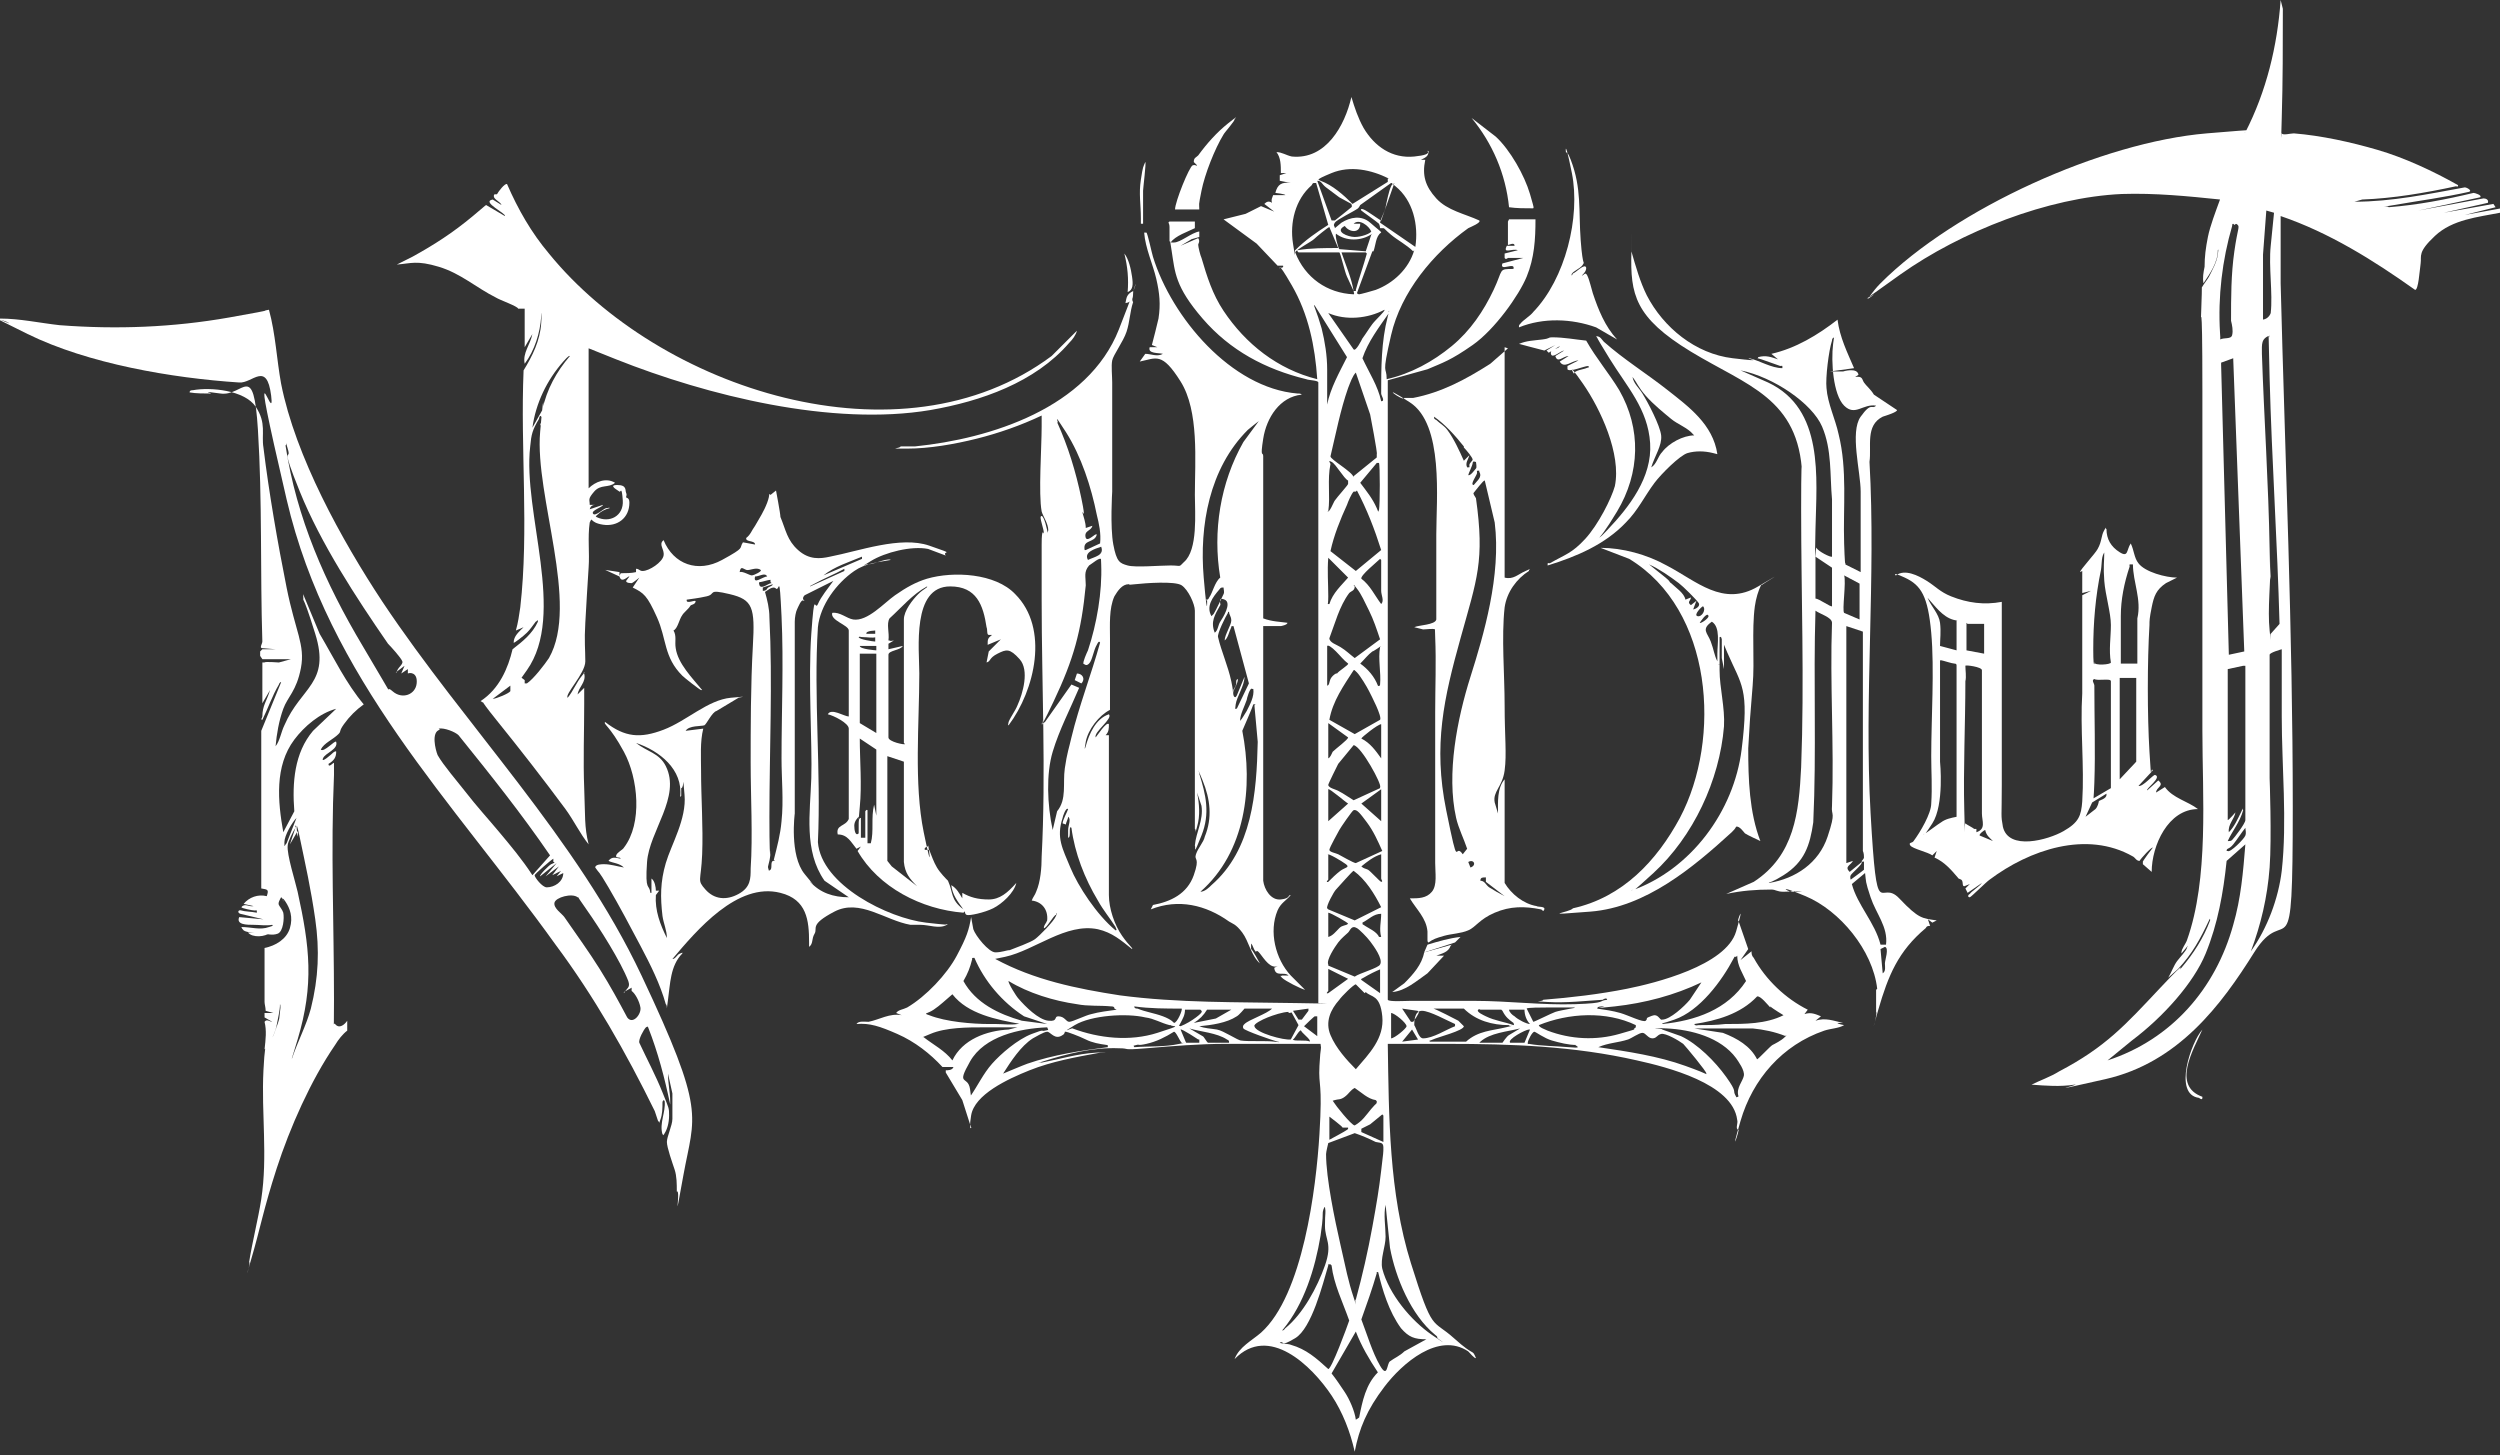 <svg viewBox="0 0 226.8 132" xmlns="http://www.w3.org/2000/svg"><rect x="0" y="0" width="226.8" height="132" fill="#333333" stroke="none"/><g fill="#fff"><path d="m106.5 22c.6 0 1.6-.9 2.3-1v.5s-.7.2-.7.2l-1 .6 1.6-.7c.2.3 0 .5 0 .6 0 .2.2 1 .3 1.2.5 1.7 1 3.3 2 4.8 2 3 4.9 5.3 8.5 6.2-.2-3-.8-5.9-2.3-8.5s-1-1.3-1.1-1.5.4 0 .3-.3h-.5s-1.9-2-1.9-2l-3-2.2 2-.5 1.4-.7 1.2.5-.9-.7c.2-.2.4-.3.7-.1-.1-.3 0-.4.1-.7h1.1c0-.1-.9-.2-.9-.2.2-.8.6-1 1.4-.9l-1-.2v-.5s.6-.2.6-.2h-.5c0-.7 0-1.4-.4-1.9.5 0 .9.3 1.4.4 3.1.3 4.8-2.8 5.4-5.4.3 1 .6 1.9 1.1 2.8 1 1.7 2.6 2.8 4.6 2.6s.9-.6 1.3-.5c0 .5-.3.6-.7.8h.4c-.3 1.4 0 2.4 1 3.5s2.6 1.4 3.9 2c.2.2-.8.6-1 .7-3.2 2.3-6.1 5.8-7 9.7s-.4 2.7-.4 4c2.2-.5 4.2-1.6 5.9-3s2.9-3.2 3.8-5.1.4-1.9 1.8-1.9c.2-.7-1.3.3-1-.5l1.9-.5h-1.4s-.2.2-.3 0v-.4s1.2-.3 1.2-.3c-.5-.2-1.4.4-1-.4h.7c0-.4-.6 0-.6-.1v-2.1s.1-.2.1-.2h2.4c0 1.8-.1 3.5-.8 5.2s-2.9 4.8-4.9 6.2-2.7 1.6-4.1 2.2l-3.6 1v.2 56c.1.2 1.6.1 2 .1h5.9c3 0 6.1.4 9.1.3s2-.3 2.9-.4c0-.2-.3-.1-.4 0-1.6.1-3.3.3-5 .2s-.4 0-.4-.2c2.5-.2 5.1-.5 7.6-1s9-2.1 9.9-5.2 0-.7.2-1l.9 2.6-.7 1 1-.8c0 .2 0 .4.2.6 1.1 2 2.9 3.7 4.9 4.7l-.3.4c.6-.2 1 0 1.5.2l-.5.4c.9-.3 1.6 0 2.5.2h-.5c0 .1.6.2.6.2-.5.3-1.2.3-1.8.5-3.8 1.3-6.5 4.4-7.6 8.2s0 .6-.2.8c-.3-.1 0-.6-.1-.9-.4-3.3-6.4-4.8-9.1-5.4-5.7-1.3-11.4-1.5-17.2-1.5s-3.6 0-5.4 0c.1 6.6.1 13.5 2.1 19.9s1.9 5 3.9 6.8 1.6.9 2 1.8c-.1.1-.6-.5-.7-.6-2.7-1.8-6 1.1-7.6 3.2s-2.3 3.8-2.7 5.9c-.4-1.8-1.1-3.6-2.1-5.1-1.8-2.7-5.7-6.5-8.8-3.3.4-1.1 1.6-1.7 2.4-2.4 3.8-3.4 5-13.1 5.3-18s-.1-4.2 0-6.2.2-1.3.1-2h-8.6c-2.4 0-4.8.2-7.2.4s-1.4 0-2.5 0c-2.3-.1-4.7.5-6.9 1.2s-.3 0-.1.1c1.6-.3 3.2-.8 4.9-.9s.5 0 .4 0c-2.2.4-4.4.8-6.4 1.6s-5 2.2-5.3 4.1.2.8 0 1.1l-.8-2.5-1.5-2.5v-.2c.2 0 .6 0 .7-.3h-1c-1.1-1.2-2.5-2.3-4.1-3s-2.5-1-3.7-.9c.2-.3.7-.2 1.1-.2 1-.2 1.9-.8 3-.6l-.5-.2c.2-.3.6-.3 1-.5 1.7-1 3.6-3 4.5-4.7s1.1-2.3 1.3-3.5l.2 1.1c.2.6 1.4 2.1 2 2.1s1-.2 1.3-.2c.5-.2 1.9-.7 2.3-1s1.7-1.6 1.9-2.1 0-.2 0-.1c-.2 0-.9 1.3-1.1 1.2 0-.3.2-.4.3-.7.1-1-.5-1.7-1.4-1.8.1-.3.3-.5.4-.8.4-.9.5-2.2.5-3.2.4-7.6 0-15.6 0-23.2s0-3.4 0-5.1.2-.9.2-1c0-.4-.3-1.1-.3-1.5.1-.2.2 0 .2 0 .2.3.3.8.4 1.2s0 .3.1 0c0-.6-.5-1.3-.6-1.7-.3-1.6 0-5.8 0-7.7s0-.7 0-1c-1.9.9-3.9 1.6-5.9 2.1s-4.3.9-6.3.9-.6 0-.6-.2h1.3c6.9-.7 15.7-3.5 18.5-10.6s.8-3 1.3-2.5c-.3.9-.3 1.8-.6 2.7s-1.2 2.1-1.3 2.6 0 1.4 0 2v9.9s-.2 3.2.1 4.8.6 1.7 1.3 1.9 2.9 0 3.9 0 .7.2 1.2-.3c1.3-1.1 1-4.5 1-6.1 0-3.1.4-7.6-1.3-10.3s-2.2-2.1-3.7-1.8l.5-.7c.5 0 1.1.3 1.6 0-.4-.1-1.4 0-1.2-.6h.7s-.5-.2-.5-.2c.2-.8.4-1.5.6-2.4.2-1.3.1-2.3-.2-3.6s-1-2.8-1.1-4.2h.2c.1 0 .5 1.9.6 2.2 1.7 5.5 7.1 11.9 13.1 12.4.2 0 .3 0 .4.1-2 .2-3.2 2.1-3.5 4s0 1.1 0 1.6v14.5.2c.8.3 1.5.3 2.2.4 0 .2-.6.3-.6.3h-1.6v23.1c.1.8.7 1.8 1.6 1.7s.6-.4.9-.4c-.4.5-.9.7-1.2 1.4-.8 1.9-.2 4.4 1.2 5.9l1.3 1.3c-.4-.1-1.8-.8-2.1-1.1s0-.1 0-.2h.6c-.4-.4-1.2.2-1.3-.7l.4-.2c-.7.4-1.3-.6-1.7-1.1s-.3 0-.4-.2c-.2-.2-.2-.5-.4-.7v.5c.1 0 .8 1.3.8 1.3-.8-.7-1-2-1.6-2.8s-.9-.8-1.2-1c-2.1-1.5-4.6-2.1-7.1-1.1l.2-.4c1.6-.3 3.1-1 3.7-2.7s0-1.3.2-1.9.7-1.1.8-1.6c.7-1.7.5-3.4-.2-5.1s-.2-.5-.3-.6c.6 1.9 1 3.6.2 5.6s-.5 1.1-.6.9c.1-1.2.8-2.3.6-3.6l-.4-1.2c.2 1 .3 2.1 0 3.1s0 .3-.2.2c0-.5 0-1 0-1.5 0-6.1 0-12.2 0-18.3 0-.6-.6-1.9-1.2-2.3s-3.3-.2-4.2-.1-.4 0-.6 0c-.6 0-1 .6-1.3 1.1-.5 1.1-.4 2.6-.4 3.8v6.5c-1 .5-2 1.8-2.2 2.9s0 .4 0 .4c.3-1.1.9-2.5 2.1-2.9.4.4-1.4 1.6-1.2 2.1.1-.1 1-1.5 1.2-1.2 0 .4 0 .7-.3 1h.3s0 14.5 0 14.5c0 1.2.5 2.7 1.2 3.7s1 1.1.9 1.2c-1-.8-1.8-1.5-3.1-1.8-2.9-.6-5.7 1.9-8.4 2.5s-.7-.1-.9.2c3.5 1.9 7.4 2.7 11.3 3.3 5.3.7 10.7.6 16 .7s1.3 0 2 0v-56.3c0-.2-.9-.2-1.1-.3-3.7-.9-6.9-2.6-9.4-5.5s-2.5-4.2-2.8-6.1-.1-.6 0-.9h-.2c0-.5 0-.9 0-1.3s-.2-.4 0-.5h2.3v.6c-.6.3-1.8.7-2.2 1.3zm19.5-5.8c-1.6-.8-3.5-1.2-5.2-.5s-1.1.6-1 .7c1.1.4 2.1 1.3 2.9 2.1l3.2-2v-.3zm-3.4 2.3s-.9-.5-1.1-.6c-.4-.3-.8-.6-1.2-.9s-.4-.6-.8-.6l1.3 3.6h.3s1.4-1.1 1.5-1.2 0-.2 0-.3zm-3.3-1.9c-.2 0-.2 0-.3.2-1.5 1.3-2 3.4-1.7 5.3s.1.6.2.6c.9-.9 1.9-1.6 3-2.3l-1.1-3.8zm6.9 0-2.8 2s-.1.2-.2.3c-.4.3-1.9 1-2.1 1.3s0 .3 0 .5l.6-.5c.8-.5 1.8-.7 2.6 0s1 .8 1 .9c-.5.3-.5 1.2-.7 1.7h3.6c-.6-.6-1.4-1-2-1.5s-.6-.6-.7-.6-.3 0-.3 0 0-.2-.1-.4c-.2-.2-1.5-1.1-1.6-1.2s0-.2.2-.1c.3.1 1.5 1 1.6 1l1.2-3.4zm.3.1c-.2 0-.2 0-.3.2-.2.4-.4 1.4-.5 1.9s-.4.9-.5 1.4l3.2 2.2c.3-2-.2-4.2-1.8-5.5s0-.1 0-.2zm-3.1 3.6c0 .9-1 .8-1.4.2-1 .5.3 1 .9 1s1.4-.3 1.5-.5c-.2-.5-1.1-1.2-1.6-.7h.7zm-2 2.6h-3.6s-.2-.2-.1-.2c1.2-.2 2.5-.2 3.7-.2l-.8-1.9c-.1 0-1.2.9-1.4 1.1s-1.7 1-1.7 1.2c.9 2.3 2.9 3.7 5.3 3.8.1 0 0-.2 0-.3-.2-.4-.4-.9-.6-1.3s-.6-2.2-.7-2.2zm3.1-1.7c-1 .7-2.4.7-3.3 0-.1.2.2 1.3.3 1.4l2.4.2.5-1.5zm-.6 1.7h-2.2c.4 1.2.9 2.3 1.1 3.5.3 0 .2 0 .2-.1.3-1.1.7-2.2 1-3.3zm4.3-.1h-3.7s-1.4 3.8-1.4 3.8.1.1.2.1 1.2-.3 1.5-.4c1.6-.6 3-1.9 3.5-3.6zm-8.8 4.9h-.2c.3.8.5 1.4.7 2.1.3 1.2.5 2.5.5 3.7s0 1.9 0 2.9 0 .4 0 .3c.3-1.5 1.1-2.9 1.8-4.3l-3-4.8zm3.4 4c.2.2.7-.8.8-1 .3-.4.6-.9.9-1.3s1.2-1.2 1.1-1.3c-1.5.8-3.5 1-5.1.3zm3.4-3.5c-.3 0-.2 0-.2.2-.9 1.3-1.9 2.6-2.4 4.1.6 1.3 1.4 2.5 1.7 3.9.4 0 0-.5 0-.7 0-2.3 0-4.7.6-7s.1-.4.2-.6zm-3.4 15 2.1-1.7v-.3c.1 0-.6-3.6-.6-3.6l-1.3-3.8c-.3.3-.5.9-.7 1.4-.7 2-1.1 4.1-1.6 6.2 0 .3 2 1.4 2.1 1.9zm-13.4 11.2c.2 0 .2 0 .3-.2.3-.4.5-1.4 1-1.8-.7-4.2 0-8.6 2.1-12.3l1.4-1.9s-.9.7-1 .8c-3.5 3.5-4.4 8.7-4 13.4s.3 1.4.3 2.1zm-10.9-4.5 1.3-.6c.1-.9-.1-1.8-.3-2.6-.5-2.5-1.4-5.3-2.8-7.5s-.5-.6-.8-.9c1 2.2 1.7 4.5 2.2 6.9s0 .9.1 1.3.3.9.3 1.4l.6-.2c-.1.5-.8.4-.6 1.1.2.4.9-.5 1-.3-.2.8-1.3.4-1.1 1.4zm21.9-3.5c.2.2.6-.9.7-1 .2-.3 1.2-1.4 1.2-1.5s0-.2 0-.3c-.4-.2-1.1-1.5-1.5-1.7s-.1.1-.1.2c-.3 1.4 0 2.9-.2 4.3zm4.8-4.4h-.3s-1.5 1.8-1.5 1.8c.6.8 1.1 1.4 1.5 2.3s0 .3.2.2c.1-.5.1-4.2 0-4.3zm-2.2 2.6c-.1 0-.2 0-.2 0-.2.2-.5.9-.6 1.2-.6 1.3-1.2 2.8-1.5 4.2l2.3 1.8 2.3-1.9c-.6-1.9-1.3-3.7-2.2-5.4zm-23.1 5c-.6.2-1.6.5-1.2 1.2.6-.3 1.5-.4 1.2-1.2zm-1.6 10.6c-.1-.1.3-1 .4-1.2.8-2.4 1.3-5.3 1.2-7.8s0-.3 0-.4c0-.4-.9.4-1.1.5-.5.6-.3 1-.3 1.8-.4 4.2-1.1 6.7-2.9 10.5s-.8 1.2-1 1.8 0 .2.2.1l2.4-3.4.7.3c-.8 1.9-1.8 3.8-2.4 5.8s-.5 4.8 0 7.1l.4-1.7c.9-1.1.5-2.5.7-3.9s.4-1.9.6-2.8c.7-2.9 1.8-5.7 2.6-8.6-.1-.2-.2 0-.3.2-.3.5-.4 1.4-.7 1.7s-.4 0-.6 0zm22.3-5.4c.3-1 1.1-1.7 1.7-2.4l-1.8-1.8c-.1 1.2 0 2.3 0 3.5s-.2.6 0 .7zm4.6-4.1c-.3.3-1.8 1.5-1.7 1.8.8.6 1.2 1.5 1.8 2.3.3-.3 0-.8 0-1.2s0-2.7 0-2.8zm-2.3 2.5c0 .4-.3.4-.5.6-.9 1.2-1.3 2.8-1.8 4.1 0 .4.7.6 1 .8.5.3.9.7 1.3 1l2.3-1.7c-.3-.9-.6-1.8-1-2.6s-.7-1.5-1.1-2-.2-.3-.3-.3zm-12 .1c-.2 0-.2.1-.3.2-.6.7-1.2 1.5-.7 2.4 0 0 .2-.2.2-.2.2-.3.8-1.6.9-1.8s0-.4 0-.6zm-.7 4.1c.3-.2.3-.7.5-1s1.1-1.7.4-2-.3.5-.4.5c-.5.9-.9 1.5-.5 2.5zm1.4-1.9c-.2 0-.2 0-.2.1-.2.3-1 1.9-.9 2.2.3 1.3.9 2.6 1.2 4s0 1 .3.6 0-.7.3-.8c0 .4-.3.8-.4 1.1s.1.8.3.4l.7-1.7c0 .8-.7 1.8-.8 2.5s0 .3.1.4l1.1-2.3-1.4-5.2c-.2 0-.2 0-.2.1-.2.4-.3 1-.6 1.2 0-.5.6-1.4.6-1.8s-.2-.5-.2-.8zm9.7 5.6c.1-.2 1.1-.8 1-.9-.4-.3-.7-.7-1.1-1.1s-.7-.6-.8-.5v3.6c.2 0 .2-.4.3-.6s.3-.4.5-.5zm4-2.5s-.7.5-.8.5c-.4.3-.7.7-1.1 1.1.7.5 1.3 1.2 1.6 2 .1.1.2 0 .2-.1.1-1.1-.2-2.3 0-3.4zm-.1 6.7c.2-.3-.8-2.2-1-2.6s-.8-1.4-1.1-1.7-.2-.2-.3-.2c-.9 1.4-1.9 2.8-2.2 4.5l2.3 1.3zm-11.6-2.8c-.2-.2-.5.9-.5 1-.2.6-.6 1.3-.6 1.9.2-.2.4-.6.6-.9.3-.6.7-1.3.6-2zm.3 1.4h-.2c0 .1-1 2.4-1 2.4 1 5.1.3 11-3.8 14.6.4 0 .8-.4 1-.6 3.7-3.2 4.1-8.4 4.2-13l-.3-3.3zm6.6 1.7v3.2c.2-.1.3-.4.4-.6.3-.3 1.4-1.1 1.4-1.3zm4.8.1c-.3 0-1.8 1.2-1.8 1.3.8.4 1.3 1.1 1.8 1.8zm-.1 5.7c.2-.2-1.7-3.7-2.4-3.8l-1.4 1.7c-.1.2-.9 1.8-.9 1.9 0 .3.7.4 1 .6.4.2.8.5 1.3.8l2.4-1.1zm-4.7.2v2.9l1.8-1.6c-.2-.1-1.7-1.4-1.8-1.3zm4.8 0-1.8 1.3 1.8 1.6zm-28.9 3.1v2c0-.2 0-.4 0-.5v-1.5c0-.3.4-1 .5-1.3-.2-.2-.5.7-.5.8-.6 1.8 0 2.8.7 4.5s2.4 4.3 4.1 5.7c.2 0 0-.2 0-.3-.5-.8-1.1-1.5-1.6-2.4-1.2-2-2.1-4.3-2.4-6.6-.3-.3 0 .9-.3.9 0-.2 0-.5 0-.7 0-.4.3-1 0-1.2 0 .2-.2.5-.2.7zm26.4-1.2c-.1 0-1.2 1.6-1.3 1.8s-.9 1.6-.9 1.8.6.3.8.4 1.4.8 1.6.8l2.4-1.1c-.4-.9-.8-1.8-1.4-2.6s-.9-1.2-1.2-1.1zm-2.3 4v2.3s-.3.3 0 .2c.3-.3.7-.7 1.1-1s.9-.3.5-.6-1.6-1-1.7-.9zm4.8 0c-.7.2-1.3.7-1.8 1.1.2.2.4.2.6.3s1.1 1.1 1.2 1.1c.2 0 0-.2 0-.3 0-.7 0-1.5 0-2.2zm-4.8 5 2.4 1 2.4-1.2c-.6-1.2-1.4-2.5-2.5-3.3-.1 0-1.4 1.5-1.6 1.7s-.9 1.5-.8 1.7zm0 2.5c.4-.1.7-.5 1-.8s.6-.2.8-.4c0-.1-1.6-1-1.8-1zm4.8-2.1c-.7 0-1.1.5-1.7.8 0 .1 0 .2.1.2.4.3 1.2.6 1.4 1.1h.2c-.2-.7 0-1.4 0-2.1zm-4.8 4.7 2.4 1c.4-.3 2.2-.8 2.3-1.1.3-.5-.6-1.7-.9-2.1s-1-1.1-1.2-1.2c-.5-.3-.6.2-.8.4s-.6.5-.9.9-1.1 1.6-.9 2zm37-.8c-.3 0-.1 0-.2.1-1.1 2.1-3.1 4.8-5.4 5.6s-.9 0-1.1.4c3-.3 5.9-1.3 7.6-3.9-.3-.7-.8-1.4-.8-2.3zm-69.1.1c-.3 0-.2 0-.2.1-.2.8-.4 1.3-.8 2 1.1 2 3.2 3 5.3 3.6l2.3.3-2.1-.7c-2-1.3-3.6-3.2-4.5-5.3zm32.1 1v2s-.3.3 0 .2l1.8-1.3zm4.8 0c-.5.2-1.1.5-1.6.8s-.2 0-.2.2l1.7 1.2v-2.2zm-24.2 3.6c0-.2-.2-.2-.3-.2-1-.1-2.1 0-3.1-.2-2.1-.3-4.4-1-6.2-2.1-.1.1.7 1.4.9 1.6.6.7 1.8 1.9 2.7 2s.5-.4.9-.4c.6 0 .7.5 1 .5s1.5-.6 2-.7c.7-.2 1.6-.3 2.3-.4zm53.3-2.4c-2.5 1.2-5.2 1.9-7.9 2.2s-.7 0-1 0-.6 0-.6.2c.7.1 1.4.2 2.1.4s2.1.9 2.3.7 0-.2.2-.3.5-.2.6-.2c.4 0 .5.5.7.4.7 0 2-1.2 2.5-1.8l1.2-1.8zm-30.6 1c-.3-.3-.5-.5-.8-.8-.2 0-1.3 1.1-1.5 1.4-.8.9-1.3 2-.8 3.2s1.5 2.3 2.3 3.1c1.2-1.4 2.6-2.8 2.4-4.8s-1-1.7-1.5-2.2zm-31.2 2.8c-2.2-.4-4.8-.9-6.2-2.7-.6.5-1.1 1-1.7 1.4s-1 .3-.4.5c1.5.6 3.9.8 5.5.8s.4 0 .6 0c.6 0 1.3.1 1.9 0s.4 0 .3 0zm68-1.5c-.2-.2-.9-1.1-1.2-1-1.5 1.6-3.7 2.2-5.7 2.5.1.2.3.1.4.1.8 0 1.6 0 2.4-.1 1.8 0 3.7 0 5.3-.8 0 0-1-.6-1.2-.8zm-53.4.1c-1.4 0-2.9 0-4.3-.2 0 .2.2.2.3.2.7.3 1.5.4 2.3.7s1 .6 1 .6c.3 0 .8-1.2.7-1.3zm29.7 1.5c-1.5 0-3-.4-4.1-1.5h-2.8c0-.1 2.3 1.1 2.3 1.1l.5.5c0 .4-2.4 1-2.8 1.2s-.3 0-.3.2h3.3c1.1-1 2.4-1 3.6-1.3s.3 0 .3-.2zm5.9-1.6c-.4 0-.8 0-1.3 0s-.8 0-1.2 0-1.8 0-1.8.1l.6 1.2c.1 0 1.7-.8 2-.9s.9-.2 1.4-.3.3 0 .3-.2zm-27.3.1h-2.6s-.5.6-.7.7c-.9.6-2.3.8-3.4.9.5.2 1 .2 1.6.3s1.9 1 2.2 1c.6.1 2.3 0 3 .1s.4 0 .3 0c-.4-.1-3-1-3.1-1.2s0-.3.1-.4c.4-.4 2-.9 2.5-1.4zm2.6 1 .6-.8v-.2s-1.4.2-1.4.2l.5.8zm10.5-.8-1.4-.2.8 1.2h.2s.6-.8.5-.9zm7.6-.1h-1.9s-.1-.1-.2 0c-.2.2.5.5.7.6.8.4 1.7.5 2.5.8.1 0 0-.2 0-.2-.4-.3-.7-.5-1-1.1zm-27.3 0h-1.4c0 .5-.2.8-.4 1.2s-.2.2 0 .3c.5-.2 1-.5 1.4-.8s.6-.5.5-.6zm2.9 0h-2.3c-.3.5-.7.9-1.2 1.2l2-.4 1.4-.8zm26.5 0h-1.4c0 .2.3.5.5.6.3.3 1.1.7 1.4.7-.3-.3-.5-.8-.5-1.3zm-21.4.2c-.5 0-1.4.3-1.9.5s-1.3.6-1.2.8c.1.6 2.7 1.3 3.3 1.2l.7-1.3-.6-1.1c0-.1-.1 0-.3 0zm15.1 1.1c-.7-.3-2.3-1.2-3-1.2s-.7 1-.7 1.3c.2.3.4 1.2.8 1.2.9 0 2.1-.8 2.9-1.1v-.3zm-5.8 1.3c.3 0 1.4-.9 1.4-1.1 0-.3-1.1-1.2-1.4-1.2zm-20.1-1.2c-.8-.2-1.4-.6-2.2-.7-1.7-.4-4.9-.2-6.4.7s-.2.2-.2.3c2.4.9 5.2 1.2 7.7.4s1.4-.5 1.2-.7zm13.4 1v-1.8h-.2c0-.1-1 .9-1 .9zm28.9-1c-2.7-1.3-6.1-1.1-8.8 0 0 .2.6.4.8.5 2.1.8 4.4.9 6.5.3s1-.3 1.5-.6v-.3zm-56 .2c-1 0-2.1 0-3.1 0-1.5 0-3.5 0-4.9.6s-.6.2-.6.3c.9.7 1.9 1.2 2.6 2.1.9-1.9 3.1-2.7 5.1-2.8l.8-.2zm2.6 0c-2.5.1-5.7.8-7 3.1s-.2 1.2 0 2.5 0 .5 0 .7c.7-1 1.2-2.1 2-3s2.3-2.2 3.6-2.7.8-.2 1.2-.3.3 0 .2-.3zm62.7 6.2c-.2-.7.4-1.3.5-1.8s-.5-1.3-.7-1.6c-1.4-1.9-4.1-2.6-6.3-2.7s-.3 0-.4.1l1.7.6c1.5.7 3.1 2.3 4.1 3.7s.6 1.2.8 1.6.1.2.3.2zm4.3-5.4c-1-.4-2-.6-3-.7h-5.3s2.6.4 2.6.4c1.3.5 2.5 1.2 3.1 2.4.1 0 1.2-1.2 1.4-1.3s.8-.4 1.1-.7.2 0 .1-.2zm-50.5.6c0-.2 0-.2-.2-.3-.9-.6-2.4-.7-3.4-1l1.2.7c.1 0 .4.6.5.6h2zm22.7 0h2.1s.4-.6.6-.7l1-.6c-1.2.3-2.7.4-3.6 1.2zm-25.5-.3s-1.5-1-1.6-.9l.5 1.2h1.2c0-.1 0-.2 0-.3zm20 .1-.6-1-.9 1.1 1.5-.2zm10-1c-.3 0-2 .9-1.7 1.2h1.3s.5-1.2.5-1.2zm-35.8 1.6c1.4-.1 2.7 0 4.1-.3s.2 0 .2-.1c-.2-.2-.5-1-.7-1-.8.5-1.6.9-2.5 1.1s-.6 0-.9.1-.3 0-.2.2zm15.2-1.5c-.2-.2-.6.7-.8.8 0 .2 1.3 0 1.5.2.2-.2-.8-.8-.8-1.1zm24.9 1.3c-.7 0-1.5-.2-2.2-.4s-1.5-.8-1.6-.8c-.2 0-.6.8-.6 1s0 .1.1.1c1.1.2 2.5.2 3.6.3s.9 0 .6-.2zm-46.4-1.2s0 .2-.2.3c-.7.5-1.1-.3-1.4-.3s-1.1.5-1.3.6c-1.1.7-2 2.1-2.7 3.2 0 0 1.9-.8 2.2-.9 2.3-.8 4.9-1.2 7.3-1.5 0-.2 0-.2-.1-.2-.7-.1-1.3-.2-1.9-.5s-1.7-.7-1.8-.7zm58.2 3.8c.1-.1-1.9-2.5-2.1-2.7-.4-.3-1.6-1-2-.9s-.4.4-.8.4-.6-.5-.9-.5-1 .5-1.3.6c-.9.3-1.8.3-2.7.7 2.7.4 5.4.8 7.9 1.7s1.8.8 1.9.7zm-30 2.4c-.7-.1-1.3-.7-1.9-1.1-.4.2-.5.5-.9.8s-.6.2-.9.3-.2 0-.1.2 1.6 2.1 1.9 2.1c.7-.4 1-.9 1.5-1.5s.5-.4.5-.7zm.6 1.3-1.1.9-.8.4v.3s2 .9 2 .9v-2.4zm-3.1 1.2h-.5c0-.1-1.2-1-1.2-1v2.1s1.5-.8 1.6-.9.1 0 .1-.2zm.7 15.6c.6-2.2 1.1-4.4 1.5-6.6s.6-3.4.8-5.1.2-1.6.2-2.1-.3-.4-.7-.5c-.6-.3-1.3-.6-1.9-.8l-2.4.9s-.2.8-.2 1c0 2.2.8 6 1.3 8.2s.7 3.3 1.2 4.8 0 .2.2.2zm7.4 3.5c0-.2-.1-.2-.2-.3-2.2-1.8-3.6-5.2-4.1-7.9l-.4-3.9c-.2.9 0 2 0 2.9s-.5 2-.3 2.9c.6 2.3 2.6 4.7 4.5 6s.5.3.5.3zm-14.1-.7c.2 0 .2-.1.3-.2 1.6-1.3 2.9-3.7 3.6-5.7s0-2.3 0-3.6.1-1.1 0-1.7c-.1 0-.2.4-.2.5 0 .7-.1 1.4-.2 2.1-.5 3-1.5 6.2-3.4 8.5zm4.4-6c-.3 0-.2 0-.2.1-.5 1.7-1.5 5.7-3 6.6s-.9.2-1.4.4c0 .1.8.1 1 .2 1.4.4 2.3 1.2 3.4 2.2.3 0 1.7-3.8 1.9-4.4-.6-1.7-1.4-3.3-1.6-5zm4.4.7c-.3 0-.2 0-.2.1-.4 1.4-.9 2.8-1.4 4.2.5 1.3 1 3 1.7 4.2s.6-.2.9-.4c.4-.3.9-.5 1.3-.9l2-1.1c-1.1 0-1.6-.2-2.3-1-1.1-1.5-1.7-3.5-2.1-5.2zm-2.1 13.4.3-.2c.3-1.5.6-3 1.7-4.1-.8-1.2-1.5-2.4-2-3.7l-2.2 3.8c.4.5.8 1.1 1.2 1.7s.9 1.7 1 2.5z"/><path d="m226.8 19.3c-2 .4-4.3.6-5.9 2.1s-1.2 1.8-1.3 2.5-.2 2.4-.5 2.4c-3.8-2.7-7.8-5.2-12.2-6.7v6.1c.4 15.8 1.1 31.6 1.1 47.5s-.5 8.4-3.5 13.2-6.9 10-13.5 11.5-2 .4-2.8.5c-1.3.2-2.6.1-3.9 0 .8-.4 1.7-.7 2.5-1.2 4.2-2.2 6-4.2 9.1-7.5s1.4-1.2 2-1.9c1.1-1.3 2-2.7 2.6-4.3 0-.2 0-.2-.1 0-.8 1.7-1.5 3-2.8 4.4l-.9.8c.3-.5.5-1.1.8-1.5s.8-.9.9-1.2 0-.2 0-.1l-.5.6s0 0 0-.1c0-.3.4-.8.5-1.1 2-5.6 1.4-13.1 1.4-19 0-10.3 0-20.5 0-30.8s-.2-5-.1-7.5 0-1.8.1-2 .5-.7.6-.9c.3-.6.7-1.3.8-2s0-.4 0-.4c0 1.1-.7 2.1-1.3 3-.1-.5 0-1 .1-1.5 0-.9.1-1.7.3-2.7s.7-2.3 1.1-3.4c-2.9-.3-5.9-.6-8.9-.5-6.7.3-14.6 3.4-20.1 7.3s-1.7 1.3-2.5 1.9-.3.2-.3.1c.3-.4.6-.8 1-1.2 6.8-6.8 20.1-12.8 29.6-13.6s2.4 0 3.5-.1c1.9-3.7 2.9-7.8 3.2-12l.2.8c0 3.3 0 6.6-.1 9.9s0 .9 0 1.4c.1.2.8 0 1.1 0 2.5.2 5.2.8 7.6 1.5s5 1.9 7.3 3.2c0 .2-.1.1-.2.1-2.8.6-5.7 1.1-8.5 1.2l-.7.2c3.4 0 6.7-.7 10-1.3.2 0 .7.3.4.4-2.2.5-4.5.8-6.8 1.2s-.5 0-.5.2c2.6-.2 5.2-.7 7.7-1.3.1 0 .8.2.6.4l-5.6 1.2 5.9-1.1c.2 0 .5.1.4.4l-4 .9 4.5-.8.2.3-2.8.7 3.3-.6v.3zm-21.6 9.7c.4 0 .7-.3.8-.6.2-1.8-.2-4.2 0-6.1l.3-3-.7-.2-.3 4v5.9zm-2.6-8.7c-.1 0-.1.1-.1.2-.9 3.1-1.3 6.4-1.1 9.7s0 .3 0 .4v.2c.4-.2 1 0 1.1-.4s0-.9-.1-1.3c0-2.1 0-4.2.3-6.3s.5-2.2.3-2.4-.2 0-.3 0zm3.4 10.1c-.9.3-.8.8-.8 1.7.2 5.9.6 11.8.7 17.7s.1.5.1.8c0 2.1-.3 4.7-.1 6.6s0 .2.1.3l.8-.9c-.2-7.4-.7-14.8-.9-22.3s0-2.6 0-3.9zm-3.4 2.1-1.1.4v.2s.7 26.3.7 26.3l1.4-.3-1-26.5zm4.4 26.4s-1.1.3-1.1.5v11.2s.2 5.4 0 8.1-.8 5.2-1.7 7.6c1.5-2.1 2.5-4.8 2.8-7.3.5-4.5 0-9.5 0-14s0-4.1 0-6.1zm-3.5 1.5-1.4.3v13.7c.1 0 .7-.7.7-.7-.1.6-.7 1.1-.6 1.8.5-.5.8-1.2 1.1-1.8s.1-.3.2-.2c-.3 1.1-1 1.9-1.4 2.8.2 0 .3 0 .4-.1.2-.2 1.2-1.5 1.2-1.8 0-3.3 0-6.7 0-10s0-2.7 0-4zm-1.4 16.8c.2.2 1.5-1.1 1.6-1.4s0-.5 0-.7c-.4.5-.7 1-1.1 1.5s-.6.3-.6.6zm1.6-.6-1.7 1.5c-.3 2.9-.8 5.7-1.9 8.4s-3.9 5.8-6.7 7.9l-2.2 1.8c5.8-1.9 9.8-6.5 11.4-12.3.7-2.4.9-4.8 1.1-7.3z"/><path d="m0 28.9c1.8 0 3.6.4 5.4.6 5.2.4 10.3.2 15.4-.7s2.4-.5 3.6-.7c.6 2.2.7 4.5 1.1 6.7 1.3 6.6 5.5 14.2 9.2 19.8 7.6 11.4 17.6 21.4 23.5 33.9s4.8 12.6 3.8 18.1-.2 1.2-.6 1.5c0-.7 0-1.4-.2-2s-.7-2-.7-2.5.5-1.5.5-2.1 0-1.6 0-2.3l-.4-1.8c0 .9.2 1.7.2 2.5s0 .4 0 .3c-.5-2.4-1.1-4.7-2-7-.1-.1 0-.1-.2 0-.2.2-.7 1.1-.6 1.4.7 1.5 1.5 3 2.1 4.5s.6 1.4.6 2.1-.2 1.3-.4 1.6 0 .2-.2.1c-.3-1 .3-2 .2-3-.1-.2-.2 0-.2.1 0 .5 0 1.1-.2 1.6s0 .2-.2.1c-.1-.3-.2-.6-.3-.9-2.6-5.3-5.5-10.4-9-15.1-9.4-13.1-20.6-24.1-24.4-40.4s-1-6.2-1.4-9.4-1.7-1.1-2.9-1.2c-6.1-.4-13.7-1.7-19.2-4.4s-1.2-.7-1.7-1-.7-.2-1-.4zm36 32.1c0-.4.6-.7.5-1s-1-1.3-1.3-1.6c-2.9-4.2-6.1-9.1-8-13.8s-.7-2.6-1.1-3.9 0-.3-.2-.3c1 6.6 3.6 12.5 7 18.2s1.8 3.3 2.7 4.1 2.1.3 2.2-.7-.6-1-.8-.9v-.4s-.6.4-.6.4l.3-.7-.8.6zm3.9 5.2c-.8.2-.4 1.8-.2 2.3.5.9 1.8 2.4 2.5 3.3 1 1.3 2.1 2.5 3.1 3.7s2.1 2.5 3 3.9l1.6-1.8c-2.6-3.8-5.4-7.3-8.3-10.9-.3-.3-1.3-.7-1.8-.6zm10.3 12s0-.2 0-.3c-.2.1-1.7 1.4-1.7 1.5 0 .2.7 1.1 1.1 1.1.7 0 1.5-.5 1.5-1.3l-.6.3.4-.5-.8.4.6-.8-1.2.9 1-1.2-1.5 1.2c-.1-.1.8-1 1-1.1s.3-.1.3-.2zm6.4 11.9c.3-.5.6-.5.4-1.1-.7-1.8-2.6-4.8-3.8-6.5s-.6-1-.8-1.1c-.5-.4-2 0-2.1.5s.7 1 .9 1.3c1.1 1.6 2.2 3.1 3.2 4.7s1.7 2.9 2.5 4.4c.5.7 1.3-.3 1.2-.9s-.5-1.3-.8-1.5v-.3s-.7.4-.7.4z"/><path d="m47 28c0-.2-1.7-.8-2-1-1.8-.9-3.2-2.2-5.2-2.8s-2.5-.3-3.8-.2l1.4-.7c2-1.1 3.7-2.2 5.5-3.7s.8-.7 1.2-1l1.7 1c.2-.2-2.2-1.3-1.1-1.5l.8.5c-.1-.3-.7-.5-.7-.8s.2-.1.3-.2c.1-.2.7-1 .9-.9 1 2.3 2.2 4.4 3.8 6.3 10 12.3 31.9 19.5 45.6 9.3l2.3-2.3c-.1.4-.4.8-.7 1.1-3.1 3.6-8 5.3-12.6 6.1-8.9 1.5-20.2-1.3-28.5-4.6s-1.6-.8-2.5-1.1v12.8c.6-.6 1.6-1 2.4-.5-.6.5-1.3.1-1.9.8s-.4.7-.4 1.2h.6c-.2 0-.5 0-.6.4l1.2-.4c0 .2-1.1.5-.9.8s1-.5 1.2-.5.3-.1.3 0c-.4.1-.8.3-1.1.6s-.2 0-.1.2c1.2.6 2.5-.1 2.4-1.5s-.2-.7-.3-.8-1.1-.6-.2-.6.7.5.8.7 0 .3 0 .4.3 0 .3.5c0 1.4-1.1 2.2-2.4 2s-.9-.8-1.2-.2c-.2 1.4 0 2.7-.1 4.1s-.2 3.3-.3 5 0 2.4 0 3.5-1.9 3-1.6 3.3c.5-.6.8-1.4 1.3-2s0-.2.2-.2c.2.8-.5 1.2-.6 1.9l.6-.6v1.5c0 2.5-.1 5.1 0 7.6s0 3.5.4 5.1c-.8-1-1.3-2.1-2.1-3.2-2-2.7-4.1-5.4-6.2-8s-.8-1.3-1.5-1.8c1.7-1.1 2.5-3 2.9-4.7.9-.7 1.8-1.4 2.3-2.5 0-.3-.1 0-.2 0-.3.4-.5.7-.8 1s-1.2 1-1.2.9c0-.6.5-1 .9-1.4l-.7.3c.2-.7.3-1.4.4-2.1.8-7 0-14.4.3-21.5.8-1.3 1.5-2.7 1.6-4.3s0-.6 0-.6c-.1 1.5-.6 3.1-1.5 4.3-.2-1 .5-1.7.7-2.7l-.7 1.2v-3.5zm4.7 4.3c-.1-.1-.5.4-.6.5-1.5 1.7-2.5 3.8-2.8 6l.9-1.6c.4-1.9 1.3-3.5 2.5-4.9zm-2.6 5.5c-.1-.2-.2.1-.2.2-.6 1-.7 1.4-.8 2.5-.7 6 3.3 15.2-.3 20.3s-.4.4-.6.6l.4.3v.3h.2c.6-.4 1.6-1.7 2-2.3 2.8-4.9-1.3-14.7-.8-20.5s.2-.4.2-.6c-.5.1.2-.6 0-.7zm-2.8 25v-.6s-1.6 1.2-1.6 1.2c.3 0 1.5-.5 1.6-.7z"/><path d="m70.4 44.5s.4 2.1.4 2.4c.5 1.2.6 2.1 1.6 3s2 .8 2.9.6c2.6-.5 6.4-1.9 9-1s1.1.4 1.5.9l-1.6-.6c-1.5-.3-3.9.3-5.2 1.1s-.3.2-.3.3c.5 0 1.1-.3 1.6-.4s.5 0 .5 0c-1.1.2-2.3.3-3.3 1-1.6 1.1-3.1 3.1-3.3 5.1-.4 6.3.3 13.1 0 19.5.3 3.9 6.4 6.9 9.8 7.3s1.3 0 1.9.2c-.7.4-1.6 0-2.4 0s-.6 0-.9 0c-2.3-.4-4.6-2.4-6.9-1.2s-1.5 1.5-1.8 2-.1.9-.5 1.2c0-.2 0-.3 0-.4 0-2-.2-3.9-2.6-4.5-3.9-1-7.6 3.4-9.8 6 .3 0 .4-.4.7-.5s.2-.1.2 0c-1.1 1.1-1.1 2.8-1.3 4.2s0 .5-.2.4c-.5-1.8-1.4-3.6-2.3-5.3s-1.9-3.6-2.9-5.3-.8-1.2-1.2-1.8c0-.3.6-.3.8-.3.6 0 1.2.2 1.8.3-.4-.4-1-.4-1.4-.6.3-.4.6-.3 1.1-.2 0-.2-.5 0-.4-.3s.6-.5.7-.7c1.7-2.2 1.3-6.3 0-8.7s-1.9-2.5-1.7-2.7c1.8 1.4 3.2 1.5 5.3.7s4-2.7 6.1-2.9.5 0 .7 0l-2 1.2c-.4.1-.9 1.2-1.1 1.3-.3.1-1.4 0-1.7.5l1.6-.2c-.3 1.2-.2 2.6-.2 3.8 0 2.5.2 5.1.1 7.6s-.5 2.3.3 3.2 1.9 1 3 .4 1.1-1.4 1.1-2.3c.2-3 0-6.5 0-9.6s0-7.1.2-10.6 0-4.2-2.1-4.7-1.2 0-2.1.2-1.2.2-1.8.3c-.1.5.9-.1.8.2s-.4.2-.5.4-.6.6-.7.8c-.3.4-.4 1.2-.8 1.4.3.5.1 1 .2 1.6.2 1.4 1.5 2.7 2.4 3.8 0 0 0 0-.1 0s-1.5-1.1-1.7-1.3c-1.7-1.7-1.4-3.3-2.3-5.3s-1.2-2.2-2.2-2.7l.6-.9s-.6.5-.7.5-.5 0-.5-.2l.3-.4c-.1-.1-.7.7-.9 0l-1.3-.6 1.3.2v.3c.1 0 0-.2.2-.2.4 0 .9 0 1.3-.1v-.3c.3 0 .3.2.6.2.6 0 1.8-.8 1.9-1.4s-.5-1 0-1.4c.9 2.2 3.1 3 5.3 1.8s1.5-1 1.9-1.6l1.1.2c0-.4-.9-.2-.8-.6.4-.3.5-.7.8-1.1.4-.7.8-1.3 1.1-2.1s.1-.9.3-.7zm7.8 6.2v-.2c-1.2.5-2.5.9-3.5 1.7zm-9.2 1c-.4-.3-1 .1-1.3 0s-.5-.4-.6.2c.3-.1.9.3 1.1.3s1-.4.8-.5zm7.6.1v-.2c-.9.5-1.9.9-2.8 1.4s-.3 0-.3.2zm-7 .5c-.2-.4-.7 0-1.1 0-.2.8.7 0 1.1 0zm.3.5v-.2c-.2 0-.8.2-.9.2s-.2 0-.1.3c.2.4.8-.2 1.1-.2zm5.5 0-2.4 1.2c-.2.2-.2.4 0 .5h-.1c-.2-.2-.5.6-.6.8s-.2.7-.2 1.1v17.4s-.5 3.8.9 5.5.4.5.5.7c.9 1 2.1 1.4 3.5 1.4l-2.2-1.5c-1.9-2.7-1.3-6.2-1.2-9.3s-.3-8.9 0-13.1.3-2 .6-2.7.9-1.4 1.4-2.1zm-5.3.2-.9.3v.3c.1 0 .3 0 .4-.2s.5-.2.5-.4zm.1 25c.3-1.2.6-2.3.7-3.5.2-1.9 0-3.8 0-5.7 0-4.2.2-8.7 0-12.9s-.2-2.2-.5-2.5-.8.2-1 .3c.2.7.4 1.5.4 2.3.3 5.8 0 12.2 0 18.1s.2 2.2.1 3.3-.3 1.1-.2 1.4 0 .2.2.1c.2-.2-.1-.9.4-.8zm-8.5-5.7c.3-2.5-1.9-4.2-4-4.9 1 .8 2.1.9 2.7 2.1 1.4 2.8-1.5 5.9-1.7 8.7s.2 1.9.3 2.8h.1v-1.3c.3.2.4.8.4 1.1h.3s-.3.4-.3.4c-.1 1.4.4 2.7 1 3.9 0-.7-.3-1.3-.4-2-.2-1.7-.2-3.1.3-4.8s1.9-4 1.7-6.2 0-.6-.3-.6v.7z"/><path d="m136.5 31.5v20.9c.8.2 1.2-.3 1.9-.6s.3-.2.3 0c-1.1.7-2 1.9-2.2 3.3-.3 2.7 0 6.1 0 8.9s.2 4.4 0 5.9-1.1 1.9-.9 2.9l.3 1c0-1-.1-2.3.6-3.1v9.4c.6 1 1.7 1.9 2.9 2.1.1.1.8 0 .7.3s-.2 0-.3 0c-1.5-.3-2.8-.3-4.2.3s-1.7 1.3-2.4 1.6-1.5.3-2.2.5-1 .3-1.4.6c0 0-.1 0-.1-.2s0-.4 0-.8c-.1-1.2-1-2-1.6-3 .8 0 1.5 0 2-.6s.3-1.7.3-2.6c0-4.6 0-9.2 0-13.7 0-2.3.1-4.5 0-6.8s.2-.6 0-.7-.8 0-1.1 0l-.8-.2c.4-.2 1.9-.2 2-.7 0-.7 0-1.4 0-2 0-1.9 0-3.8 0-5.7 0-3.2.7-10-2.4-12s-.6 0-.5-.4h.8c2.6-.5 4.8-1.7 7-3.1l1.6-1.4zm-3.7 9c-.8-1-1.7-2-2.7-2.7 0 .2 0 .2.2.3.3.3.7.5 1 .9.6.8 1.1 1.9 1.5 2.8l.5-.5c-.1.4-.4.7-.2 1.1.3 0 .2 0 .2-.2s.3-.4.3-.5c0-.2-.6-.9-.8-1.1zm1 1.4c-.1-.1-.2 0-.2.1 0 .2-.4 1-.4 1.1.2.1.6-.5.7-.6s0-.5 0-.6zm.4.8c-.3 0-.2 0-.2.2s-.7 1.1-.3 1.1c.3-.4.8-.7.5-1.2zm.5.9c-.1-.1-.9 1-1 1.1s.1.3.2.5c.8 5.7.1 7.3-1.4 12.7s-2.5 9.7-1.3 15.6.7 2.8 1.5 4l.4-.5c-.3-.9-.8-1.9-1-2.8-.9-4 .1-9 1.3-12.8s2.8-9.2 2.2-14zm-1.5 34.6.2.5c.6-.2.3-.8-.2-.5zm1.5 1.4c-.2 0-.4 0-.4.3.4 0 .5.4.8.6s1 .6 1.4.8l-1.7-1.3v-.4z"/><path d="m170.3 89.7c-.4-3.5-3.4-7.1-6.5-8.4s-1.3-.2-1.1-.4h.8c-.6-.1-1.1 0-1.7 0s-.7-.2-1.1-.2c-1.4 0-2.7.1-4.1.4l2.5-1.1c3.7-2.4 4.1-6.3 4.3-10.4.3-7.8 0-15.6 0-23.4s.2-2 .1-3.1c-.3-7-5-8.1-10.1-11.2s-5.5-5.2-5.4-9 0-.2 0-.1c.4 1.4.8 2.8 1.4 4 1.5 2.9 4.4 5.3 7.8 5.7s1 0 1.5 0c.9.2 2 .9 3 .9 0-.3 0-.2-.2-.2-.6-.2-1.1-.4-1.7-.6s-.3 0-.3-.2c.7-.2 1.2 0 1.8.2l-.6-.5c2.2-.5 4.2-1.7 6-3.1.2 1.6.9 3 1.5 4.4l-2.2.3h1.2s1.3-.4 1.4.3l-.3.2c.7-.1.6.2.8.5s.6.6.9 1.1l2.1 1.4c0 .2-1 .5-1.3.6-1.6.8-1 2.7-1.2 4.1.6 10.5-.5 21.4.1 31.9s.8 5.8 2.6 7.7 2.1 1.8 3.4 2l-.4.2-.4-.3.2.6c-.2 0-.3 0-.4.2-2.5 2.1-3.4 4.3-4.3 7.4s0 .3-.2.2c0-.6 0-1.4 0-2zm-3.8-59.1c-.2 0-.3.1-.3.3-.3.9-.6 3.4-.5 4.3.1 1.4.8 2.8 1.1 4.2.8 3.2.4 6.6.5 9.9s.2 1.3.1 1.9l1.4.7c0-.6 0-1.3 0-1.9 0-1.7 0-3.6 0-5.4s-1-5.4 0-6.8 1-.6 1.4-1c-1.2-.2-1.9 1-2.9 0s-1.2-4-1-5.6.1-.4.2-.6zm-.3 19.8v-5.1c-.2-2.2 0-4.5-.9-6.6s-4.4-4.5-7.4-5.1l2.5 1.1c5.1 2.4 4.4 8.6 4.3 13.3s0 1.4.1 1.7 1.3.9 1.4.8zm0 4.6v-3.5l-1.5-1v3.8c.3 0 1.4.8 1.5.7zm2.6-2-1.5-.8c.2.6-.2 3.2 0 3.4l1.4.6v-3.3zm-8.3 27.1c2.4-.4 4.5-1.8 5.3-4.2s.3-1.8.4-2.8c.2-5.5-.2-11.1 0-16.6 0-.5-1.1-.8-1.5-1.1-.2 6.4.1 12.8-.2 19.2-.3 2.1-.8 3.6-2.7 4.8s-1.6.4-1.3.7zm8.4-2s.2-.2.2-.3 0-.4-.1-.6c0-2.7 0-5.3 0-8 0-3.9 0-7.8 0-11.7v-.2s-1.5-.5-1.5-.5v21.5s.6-.2.6-.2c-.2.4-.8.5-.3 1l1.1-.9c.1.2-.9 1-1 1.2s0 .4 0 .4 1.1-.8 1.2-.9c0-.1 0-.6 0-.7s-.2 0-.2 0zm.3 1.1-1.2 1c.5 1.9 2.1 3.5 2.6 5.5h.5c.2-1.6-.9-2.8-1.4-4.3s-.4-1.4-.5-2.2zm1.6 9.1c.3-.2.2-.6.2-.9s.4-1.4 0-1.5l-.4.2z"/><path d="m23.6 59.5v-.4s.2-.2.2-.2h1.2s-1.2-.1-1.2-.1c-.3 0 0-.4 0-.6-.2-6.4 0-12.8-.4-19.2s-1.3-3-3.4-3.3-.6 0-.9 0c-.6 0-1.3 0-1.9-.1 0-.2.2-.2.3-.2 1.6-.3 4.7 0 5.7 1.5s.5 2.5.7 3.7c.5 4.1 1.3 8.7 2.1 12.7s1.7 5.2 1.3 7.3-1.2 2.6-1.6 3.7-.6 2.3-.7 3.4c.4-.5.5-1.3.8-1.9 1.5-3.5 4.2-3.8 2.8-8.3s-1-2.3-1.1-3.6l1.5 3.6c1.3 2.2 2.4 4.5 4 6.4-.7.5-1.3 1.1-1.8 1.8s-.2.6-.5.9c-.5.5-1.3.8-1.6 1.4.3.3 1.3-.9 1.4-.7.2.7-1 1-1.2 1.5s.8-.4.9-.5.3-.2.3-.1c0 .5-.2.8-.7 1.1 0 .4.4-.1.5-.1v1.1c-.3 6.8 0 13.5 0 20.4s-.3 1.7.1 2.2.9 0 1.1-.3v.9c-.4.3-.8.8-1.1 1.3-2.2 3.2-4.1 7.5-5.3 11.2s-1.5 5.5-2.3 8.2 0 .3-.2.3c.3-1.9.8-3.8 1.1-5.7.6-3.9 0-7.8.2-11.7s.4-1.8 1-3.4.4-1.3.5-1.9 0-.7 0-.7c0 .6-.2 1.3-.3 1.9s-.6 1.7-1.1 2.2c.1-.9.2-1.7 0-2.5.2-.3.5 0 .7 0l-.7-.4v-.4s.8 0 .8 0l-.7-.2c0-.3-.1-.6-.1-.8 0-1.2 0-2.6 0-3.8s0-.8 0-1.1c1-.2 2-.8 2.3-1.8s0-1.8-.4-2.4-.2 0-.2 0 0-.3-.2-.4c-.1.2-.3.5-.2.7s.3.4.4.7c.1.5 0 1.7-.5 1.9s-1.1 0-1.3 0c-.4 0-1.6-.1-1.8-.3s-.2-.3-.2-.3c.9 0 1.7.3 2.5 0s.3 0 .3-.2c-.6.1-1.1 0-1.7 0s-1.6 0-1.3-.7l2.2.2-2.1-.5c-.3-.1-.2-.4.1-.3s.9.1 1.4.2c0-.3 0-.2-.2-.2s-1.2-.2-1.2-.3c.3-.4.7 0 1.1-.1l-.9-.2c.5-.6 1.3-.9 2.1-.7.2-.6.1-.6-.5-.7v-1.6c0-4.2 0-8.4 0-12.7l1.8-4.4c0-.1-.2.1-.2.2-.6 1-1 2.2-1.5 3.2-.2 0 0-.2 0-.3 0-1 .4-1.4.7-2.4l-.7 1.2v-3.7h.2c0-.1 1.3 0 1.3 0l1.1-.3h-2.6zm6.9 4.8c-1.5.4-2.9 1.6-3.8 2.8-1.8 2.4-1.5 5.6-1 8.4l1-1.9c-.2-2.6 0-5.3 1.7-7.3zm-4.5 12.2.9-2.3c-.4.4-1.1 1.6-1.1 2.2s0 .3.2.1zm1-1.6c-.3 0-.2 0-.2.2-.2.3-.7 1.3-.7 1.6-.1.8.7 3.3.9 4.2 1.1 5 1.5 8.4 0 13.4s-.7 1.7-.5 1.7c.5-1.5 1.3-3 1.7-4.5.7-2.8.8-5.3.4-8.1s-.9-5-1.4-7.4-.2 0-.2-.1.1-.3 0-.5l-.7 1.2.6-1.8z"/><path d="m188.7 51.9c0-.2 1.4-1.7 1.6-2.1.4-.7.3-1.2.6-1.7s0-.2.2-.1c0 .9.4 1.6 1.2 2.1s.6-.2 1-.8c.3.6.3 1.3.7 1.8.6.8 2.5 1.3 3.5 1.3l-1 .5c-.9.6-1.1 1.2-1.3 2.2s-.2 1.2-.2 1.6c-.2 3.3-.2 8.2 0 11.5s.1 1.2.3 1.7l-1.3 1.4c.4.1 1.3-1 1.5-1 .7.2-.9 1.3-.7 1.4l1-.9c.6.5-.2.6-.2 1.1l.8-.5c.7 1 2.1 1.3 3 2-2.7 0-4.2 3.3-4.2 5.7l-.8-.7v-.2c-.1 0 .9-1.3.9-1.3-.1-.1-1.1 1-1.2 1.2-.3 0-.4-.3-.6-.4-4.2-2.4-9.4-.6-13 2.1-.3.2-1.7 1.6-1.8 1.6-.2 0-.2-.2 0-.3.1-.2.9-.7 1.1-1l-1.3.9-.2-.4.4-.4-.5.2c-.2 0-.1-.3-.2-.5s-.3-.1-.4-.3c-.6-.7-1.2-1.4-2.1-1.8l.2-.6-.4.4c-.4-.3-1.8-.6-2-.9s.2-.2.3-.4c.6-.8 1.6-2.5 1.6-3.4.1-1.5 0-2.9 0-4.3 0-3.4.3-7.9 0-11.2s-.9-4.3-2.4-5-.6 0-.8-.2c.8-.6 2 0 2.8.5s1.2 1 2.2 1.4c1.5.6 3 .8 4.6.5v7.5s0 6.1 0 9.1-.1 2.7.1 3.8c.5 2.2 4.1 1.2 5.5.4s1.6-1.4 1.7-2.7c.2-3.2-.2-6.6 0-9.8v-8.9s.8-.4.8-.4l-.8.2v-2zm2.3-1.9c-.4.4-.3 1.1-.4 1.7-.5 2.4-.7 4.8-.7 7.2s.2.8.1 1.2c0 .3 1.5.2 1.5 0-.2-1.1 0-2.3 0-3.4s-.5-2.7-.6-4 0-1.8 0-2.6zm2.4 1.2c-.3 0-.2 0-.2.2-.5 1.5-.8 3-.8 4.5s0 2.9 0 4.3h1.5s0-4.1 0-4.1c.4-1.7-.4-3.3-.4-4.9zm-15.8 5.1c-1.1-.1-1.8-1-2.5-1.8s-.2-.3-.2-.2c.3.7 1 1.4 1.1 2.2s0 1.5 0 2.1l1.5.4v-2.7zm.8.2v2.5l1.6.3v-2.6s0-.1 0-.1h-1.5zm-3.9 19.2c.1 0 1.4-1 1.6-1.1.4-.3.9-.4 1.4-.5v-.2-13.5c0-.1 0-.2-.2-.2s-1.1-.3-1.2-.3-.1 0-.1.1v9.1s.4 3.9-.7 5.6-.6.7-.8 1zm4.8-.5s0 .2 0 .3c.9-.3.5-1 .5-1.7 0-2.3 0-4.7 0-7s0-4 0-6c0-.3-1.5-.5-1.5-.4 0 .4.1 1 0 1.4 0 3.8-.2 8-.1 11.7s0 1.1.1 1.2.7.4.8.5zm12.2-3.7v-9.7c0-.3-1.2 0-1.5-.2-.3.1 0 .4 0 .6 0 2.9.1 6 0 8.8s-.2 1.4-.2 1.5zm2.3-10h-1.5v9.2l1.5-1.6zm-2.7 10.5-1.3.8-.6 1.3.9-.7c.2-.2.3-.6.3-.7s.7-.2.7-.6zm-11 3.3c-.1 0-.6.4-.5.5l1.2.5c-.3-.3-.6-.5-.7-1z"/><path d="m87.3 82.4s.3.3.1.4c-3.8-.3-7.7-2.3-9.6-5.6l.3-.4-.4.2c-.5-.6-.8-1.3-1.7-1.3-.2-.9.7-.7 1-1.4v-8.2c0-.5-1.4-1.2-1.9-1.3.3-.6 1.5.2 1.9.2v-7.8c0-.5-1.7-.9-1.5-1.6.7-.1 1.3.5 1.9.6 1.3.2 2.8-1.5 3.8-2.2s1.9-1.2 2.9-1.5c2.4-.7 6.2-.5 8 1.4 3.1 3.1 1.8 8.7-.6 11.9-.1 0 0-.2 0-.3.2-.5.6-1 .8-1.5.5-1.1 1.1-3.2.2-4.2s-1.2-.9-2-.5-.6.7-1 .8l.2-1 1.1-1.1-1.2.5c0-.5 0-.6.4-.9h-.3c-.2 0-.1-.5-.2-.7-.3-2-.9-3.7-3.3-3.7-3.5 0-2.8 5.7-2.8 7.9 0 4.5-.5 10 .4 14.4s.4 1 .4 1.2-.4.1-.3.4h.4c.2.5.4 1.1.7 1.6s.8 1 1 1.2c.5 1.1.2 1.7 1.4 2.6-.5-.7-1-1.3-1.1-2.2.5.3.7.7 1 1.2v-.5c.7.4 1.4.6 2.4.6s1.7-.6 2.5-1.5c-.2.9-1.3 1.9-2.1 2.3s-2.2.7-2.4.6-.1-.2-.2-.3-.2 0-.2 0zm-5.3-15c0-3.5 0-7.1 0-10.6s0-.4 0-.6c0-.8.8-1.8 1.3-2.3s.9-.6.8-.7c-1.3.7-2.3 1.9-3.4 2.9-.3.5 0 1.3-.1 2h.1c0 .1.4 0 .4 0l-.5.3v.5s1.3-.3 1.3-.3c-.2.4-1.3.4-1.3.8v7.5c0 .4 1.5.7 1.5.6zm-2.5-10.2s-1 0-.9.3h.7.1v-.3zm0 .6c-.4.1-.8 0-1.2 0s-.2-.1-.4 0c0 .2 1.3.4 1.5.4v-.5zm0 .8h-1.5c0 .3 1.5.4 1.5.4zm0 .7h-1.5v6.3l1.5.9zm0 15.4v-6.7l-1.5-1c0 2 .2 4.2 0 6.2s0 .8-.1.9-.4.4-.4.8.1 1 .4.7c0-.3 0-.5 0-.8s0-.6.2-.6v1.8h.4v-2.4s.1-.2.2-.1v3s.3 0 .3 0c.3-1.1 0-2.3.3-3.5l.3 1.5zm1-6.2v9.6l.4.5 2.3 1.8c-.7-.7-1.1-1.2-1.2-2.2v-9.1s-1.5-.5-1.5-.5z"/><path d="m159.8 53c-.3.6-.5 1.3-.6 2-.3 2.2 0 4.9-.2 7.2s-.3 3.8-.4 5.7c0 2.8.1 5.8 1.1 8.4 0 0-1.3-.6-1.4-.7s-.5-.7-.8-.6c-.1.2-.2.3-.4.5-3.5 3.2-7.8 6.8-12.8 7.2s-1.9.1-1.6-.3c4.5-1 7.6-4.3 9.7-8.2 3.8-7.2 3-18.9-4.6-23.5l-2.6-1c2 0 4.2.6 6 1.6 2.7 1.4 5.1 3.8 8.3 1.9s.2-.1.3-.1zm-6.3 2.3c.3 0 .8-.3.6-.6s-1.4-1.5-1.8-1.8c-.8-.6-1.8-1.3-2.7-1.7.5.4 1 .8 1.5 1.2s.3.4.5.5c.4.4 1.2.9 1.3 1.5l.5-.2c0 .3-.4.4 0 .7l.5-.4-.3.8zm1-.3c-.1 0-.9.8-.5.9s.8-.6.5-.9zm-.3 1.5c.1.1.8-.4.8-.6-.1-.5-.8.6-.8.6zm1.6 3.7c0-.3 0-.6 0-.9 0-.9.3-2.4-.5-2.9-1 .7-.4 1-.1 1.8s.3 1.2.6 1.8 0 .3.2.3zm.6-1.7v2.2l-.2-1c0-.5 0-1.1 0-1.6s0-.3-.2-.3v3c0 1.6.5 3.4.4 5.1-.4 4.9-2.8 10-6.4 13.3s-1.4 1-2 1.6c5.4-1.9 9.3-7.2 10-12.8s0-5.8-1.3-8.8 0-.6-.2-.7z"/><path d="m155.4 41.1c-.8-.2-1.6-.2-2.3 0s-2.4 1.9-3 2.7c-.9 1.2-1.5 2.5-2.6 3.6-1.9 2-4.5 3.1-7.1 3.9 0-.3 0-.2.2-.2 1.4-.8 2-.9 3.2-2.2s2.4-3.7 2.7-4.8c.6-2.9-1.3-7-2.9-9.3s-.8-.8-.8-.9c0-.3.9-.4 1.1-.5s.3 0 .2-.2c-.4 0-1.7.6-1.9.3v-.3s1-.5 1-.5c-.6 0-1.3.8-1.7.1l.8-.5c-.5 0-1 .7-1.2 0l.8-.5c-.3 0-1.1.8-1.2.3s.7-.4.8-.7l-1 .6-.2-.2.8-.5-1 .5-2.3-.6c.7-.3 1.3-.3 2.1-.4s.5-.2.9-.2c1.1 0 2.1.2 3.1.3.9 1.6 2.1 3 3 4.5 2 3.5 1.9 7.5-.2 11s-2 2.4-1.9 2.5c.4-.1.7-.5 1-.8 2-2.1 4.1-4.8 3.9-7.9s-2.1-5.1-3.7-7.7-.8-1.4-1.2-2c.4 0 .5.3.7.5 1.8 1.6 3.9 2.9 5.8 4.4s4.1 3.1 4.5 5.8zm-1.8-1.7c-.5-.6-1.4-.9-2-1.4s-1.6-1.3-2.3-2.1-.8-1.2-1.2-1.7c.1.6.6 1 .9 1.5.5.8 1.6 2.9 1.7 3.8s-.6 1.9-.9 2.9c.5-.3.6-1 1-1.4.6-.8 1.9-1.5 2.9-1.5z"/><path d="m142.7 24.8c.2 0 1.1-1 1.2-.5 0 .3-.2.5-.4.7.2 0 .3-.4.5 0s.4 1.3.5 1.6c.5 1.5 1.1 3 2.2 4.2l-1.9-1.1c-2.2-.8-4.8-.9-7 0 0-.2 0-.2.1-.3.3-.4.9-.7 1.2-1.1 2.9-3 4.3-8.6 3.5-12.6s-.5-1.2-.5-1.9c.2.1.3.5.4.7 1 2.6.7 4.6.9 7.3s.4 1.8.2 2.2-1.2.7-1 1z"/><path d="m139.1 18.9c-.8 0-1.5 0-2.2-.1-.3-3-1.5-5.8-3.4-8.1l2.2 1.7c1.3 1.2 2.6 3.5 3.1 5.2s.3 1.2.3 1.2z"/><path d="m112 10.8c.1.1-.9 1.2-1 1.4-.8 1.3-1.7 3.6-2 5.1s-.2 1.1-.2 1.7h-2.2c0-.7 1.3-3.9 1.6-4s.3.1.4 0l-.3-.3c0-.4.2-.4.4-.6.8-1.1 1.7-2.1 2.7-2.9s.7-.5.7-.5z"/><path d="m131.6 85.8c-.2.6-.8.7-1.3.9h.7s-1.5 1.6-1.5 1.6c-1 .7-2 1.6-3.2 1.7l1.1-.8c.8-.8 1.6-1.7 1.8-2.8l2.5-.7z"/><path d="m103.9 20.3h-.4c0-.2 0-.4 0-.5 0-1.3-.2-2.2 0-3.5s.2-1.1.4-1.6c.1 0-.2 2.4-.2 2.6v3z"/><path d="m132.5 85-.5.5-2.8.9.3-.7c1-.3 2-.6 3-.7z"/><path d="m102.3 26.5c.1-1.2 0-2.3-.3-3.5.4.5.6 1.4.7 2.1s.1 1.2-.4 1.4z"/><path d="m199.8 99.6c0 .2-.2.1-.3 0-2.4-.3-.7-5.1.3-6.2-.8 1.8-2.8 5.1 0 6.1z"/><path d="m24.5 84.6c-.4.4-1.6.5-2 0z"/><path d="m102.1 27.5c.1-.5.1-.8.7-1.1 0 .5 0 1-.7 1.1z"/><path d="m97.5 61.7.2-.6c.5 0 .8.5.4.9z"/></g></svg>
